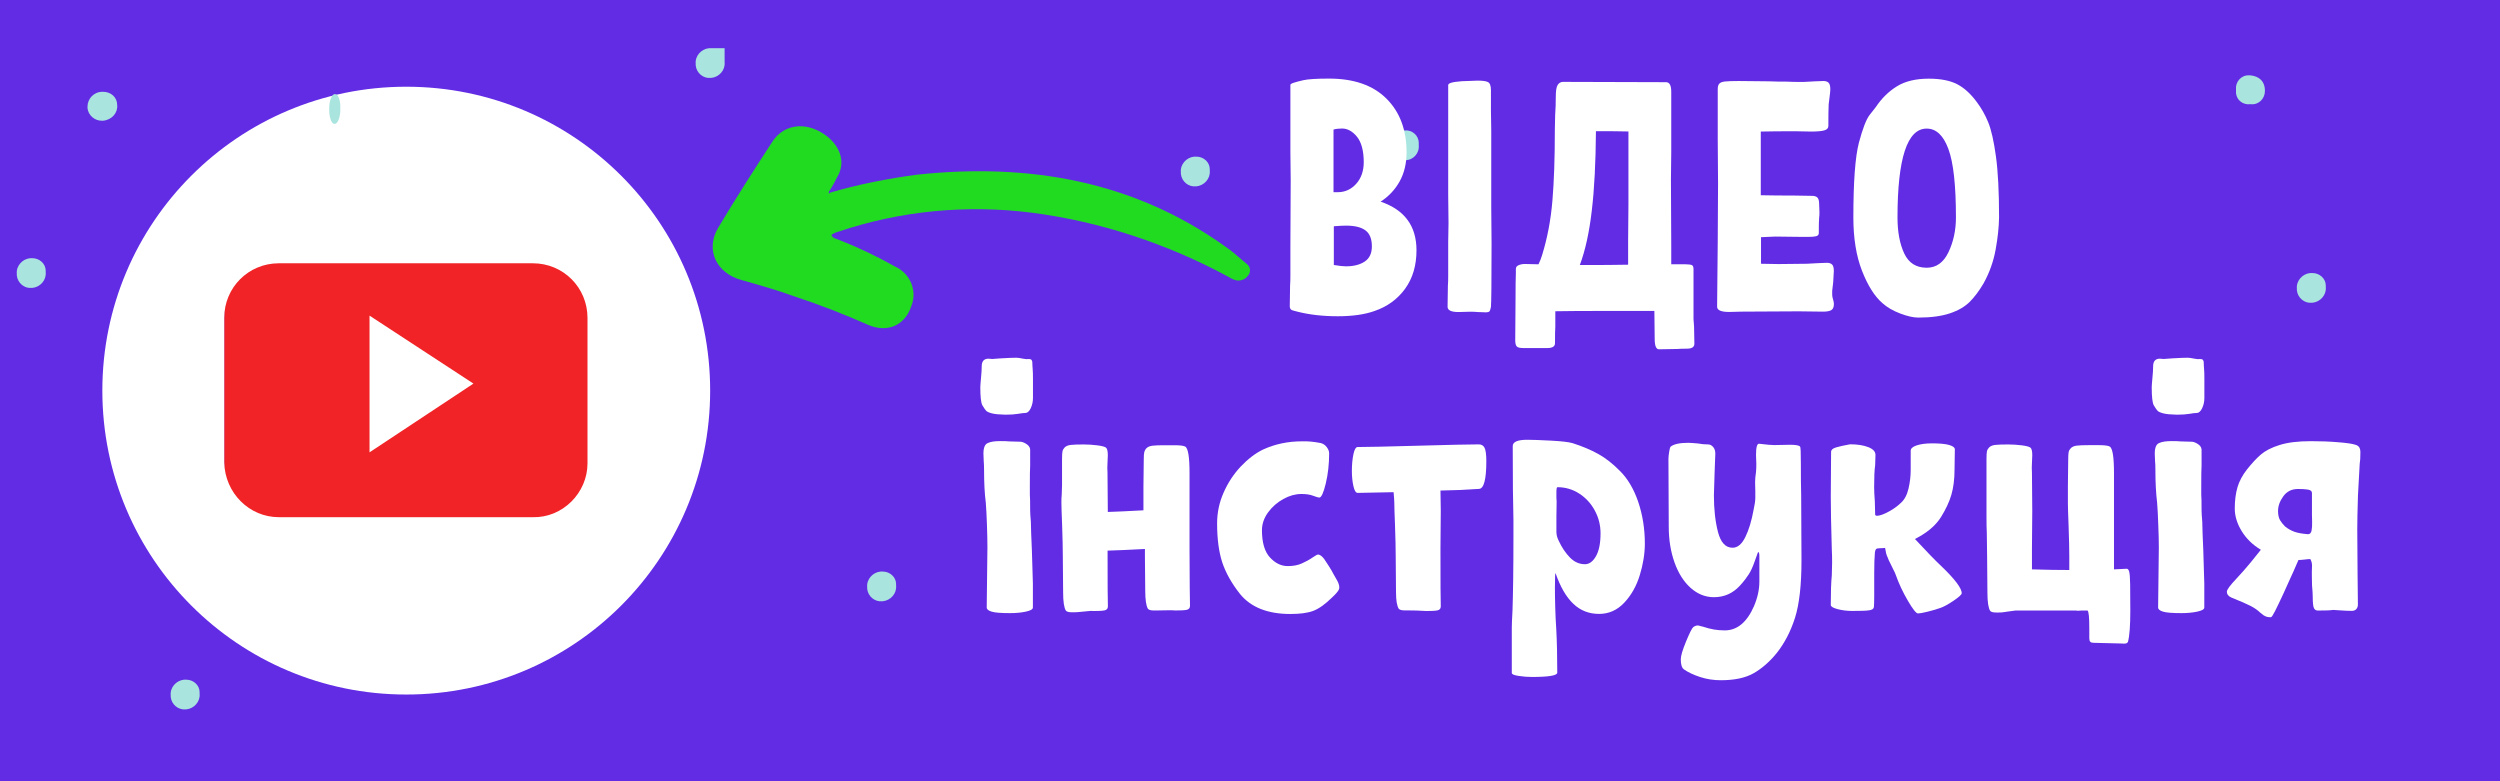<?xml version="1.0" encoding="utf-8"?>
<!-- Generator: Adobe Illustrator 29.4.0, SVG Export Plug-In . SVG Version: 9.03 Build 0)  -->
<svg version="1.1" id="Слой_1" xmlns="http://www.w3.org/2000/svg" xmlns:xlink="http://www.w3.org/1999/xlink" x="0px" y="0px"
	 viewBox="0 0 320 100" style="enable-background:new 0 0 320 100;" xml:space="preserve">
<style type="text/css">
	.st0{fill:#622CE5;}
	.st1{fill:#F12326;}
	.st2{fill:#21DB21;}
	.st3{fill:#AAE4DF;}
	.st4{fill:#AAE6E1;}
	.st5{fill:#FFFFFF;}
	.st6{enable-background:new    ;}
</style>
<rect x="-10.3" y="-10.5" class="st0" width="345" height="121"/>
<rect x="28.7" y="20.5" class="st1" width="47.58" height="54.57"/>
<path class="st2" d="M106.34,24.63c3.62-1.05,7.32-1.78,11.03-2.27c14.32-1.54,27.73,0.81,39.41,9.16c0.99,0.65,1.81,1.46,2.72,2.19
	c0.49,0.32,0.66,0.97,0.33,1.46c0,0,0,0.08-0.08,0.08c-0.33,0.57-1.15,0.81-1.73,0.57c-0.25-0.08-0.58-0.24-0.82-0.41
	c-7.82-4.22-16.37-7.06-25.18-8.19c-8.31-1.05-16.79-0.24-24.69,2.43c-0.33,0.08-0.66,0.24-0.91,0.41c0.16,0.49,0.66,0.49,0.99,0.65
	c2.47,0.97,4.85,2.11,7.16,3.41c1.97,0.89,2.88,3.16,2.06,5.11c-0.82,2.43-3.04,3.41-5.51,2.35c-3.13-1.38-6.25-2.6-9.46-3.65
	c-2.22-0.81-4.53-1.46-6.83-2.11c-3.13-0.89-4.53-3.81-2.96-6.57c2.22-3.73,4.61-7.46,6.99-11.11c1.32-2.03,3.7-2.51,5.92-1.38
	s3.54,3.33,2.63,5.43c-0.41,0.81-0.82,1.62-1.32,2.35v0.24L106.34,24.63z"/>
<path class="st3" d="M113,73.16c0.9,0,1.7,0.7,1.7,1.6c0,0.1,0,0.1,0,0.2c0.1,1-0.7,1.9-1.7,2h-0.1c-0.9,0.1-1.8-0.6-1.9-1.6
	c0-0.1,0-0.1,0-0.2c-0.1-1,0.7-1.9,1.7-2C112.8,73.16,112.9,73.16,113,73.16z"/>
<path class="st3" d="M289.91,11.64c0,1-0.8,1.8-1.8,1.7h-0.1c-0.9,0.1-1.7-0.5-1.8-1.4c0-0.2,0-0.3,0-0.5c-0.1-0.9,0.6-1.8,1.6-1.8
	c0.1,0,0.1,0,0.2,0C289.11,9.74,289.91,10.34,289.91,11.64z"/>
<path class="st3" d="M15,13.45c0.1,1-0.7,1.9-1.8,2c-0.1,0-0.1,0-0.2,0c-0.9,0-1.7-0.7-1.8-1.6c0-0.1,0-0.2,0-0.2
	c0-1,0.8-1.9,1.9-1.9c0,0,0,0,0.1,0C14.2,11.75,15,12.45,15,13.45z"/>
<path class="st4" d="M181.6,18.6c0.1,1-0.7,1.9-1.7,1.9c-0.1,0-0.2,0-0.2,0c-0.9,0-1.7-0.7-1.7-1.6c0-0.1,0-0.2,0-0.3
	c-0.1-1,0.7-1.8,1.6-1.9c0.1,0,0.1,0,0.2,0c0.9-0.1,1.8,0.6,1.8,1.6C181.6,18.4,181.6,18.5,181.6,18.6z"/>
<polygon class="st5" points="47.3,57.9 60.6,49.1 47.3,40.4 "/>
<path class="st5" d="M52,11.1c-21.5,0-38.9,17.4-38.9,38.9S30.5,88.9,52,88.9S90.9,71.5,90.9,50l0,0C90.9,28.5,73.5,11.1,52,11.1z
	 M75.2,59.3c0,3.8-3.2,7-7,6.9H35.7c-3.8,0-6.9-3.1-7-7V40.7c0-3.9,3.1-7,7-7h32.5c3.9,0,7,3.1,7,7V59.3z"/>
<g class="st6">
	<path class="st5" d="M181.31,32.04c0,1.93-0.48,3.57-1.45,4.91c-0.97,1.34-2.28,2.3-3.93,2.86c-1.26,0.45-2.83,0.67-4.7,0.67
		c-1.93,0-3.65-0.2-5.17-0.59c-0.08-0.03-0.22-0.06-0.42-0.11c-0.2-0.04-0.34-0.1-0.42-0.19s-0.13-0.2-0.13-0.34l0.04-2.69
		c0.03-0.36,0.04-0.8,0.04-1.3v-3.78l0.04-8.44l-0.04-3.57v-8.61c0-0.11,0.22-0.22,0.67-0.34c0.06-0.03,0.38-0.11,0.97-0.25
		c0.59-0.14,1.69-0.21,3.32-0.21c3.16,0,5.61,0.85,7.33,2.56c1.72,1.71,2.58,4,2.58,6.89c0,1.4-0.29,2.63-0.88,3.7
		c-0.59,1.06-1.4,1.93-2.44,2.6C179.79,26.86,181.31,28.93,181.31,32.04z M173.69,17.5c-0.57-0.7-1.21-1.05-1.91-1.05
		c-0.39,0-0.76,0.04-1.09,0.13v0.17v7.85h0.55c0.92,0,1.71-0.36,2.35-1.07c0.64-0.71,0.97-1.64,0.97-2.79
		C174.55,19.28,174.26,18.2,173.69,17.5z M174.68,33.48c0.62-0.41,0.92-1.06,0.92-1.95c0-0.95-0.27-1.63-0.82-2.04
		c-0.55-0.41-1.38-0.61-2.5-0.61c-0.36,0-0.88,0.03-1.55,0.08v1.81v3.15c0.67,0.11,1.19,0.17,1.55,0.17
		C173.26,34.09,174.06,33.89,174.68,33.48z"/>
	<path class="st5" d="M185.38,10.87c0-0.17,0.28-0.29,0.84-0.38c0.56-0.08,1.18-0.13,1.85-0.13l1.05-0.04c0.64,0,1.08,0.06,1.3,0.17
		c0.28,0.11,0.42,0.46,0.42,1.05v2.6l0.04,2.6v9.79l0.04,4.66c0,4.93-0.03,7.63-0.08,8.11c-0.06,0.31-0.13,0.5-0.21,0.57
		c-0.08,0.07-0.22,0.11-0.42,0.11l-1.09-0.04c-0.22-0.03-0.55-0.04-0.97-0.04l-1.47,0.04c-0.92,0-1.39-0.22-1.39-0.67l0.04-2.69
		c0.03-0.36,0.04-0.8,0.04-1.3v-4.33l0.04-2.39l-0.04-3.57V10.87z"/>
	<path class="st5" d="M216.84,41.82l0.04,2.18c0,0.42-0.32,0.63-0.96,0.63c-0.5,0-0.92,0.01-1.26,0.04l-2.31,0.04
		c-0.37,0-0.55-0.45-0.55-1.34l-0.04-3.57h-0.38h-5.92c-2.77,0-4.9,0.01-6.38,0.04v1.01v0.97c-0.03,0.34-0.04,1.04-0.04,2.1
		c0,0.42-0.32,0.63-0.97,0.63h-3.11c-0.42,0-0.69-0.07-0.82-0.21c-0.13-0.14-0.19-0.41-0.19-0.8l0.04-5.5
		c0-1.32,0.01-2.34,0.04-3.07v-0.55c0-0.22,0.12-0.38,0.36-0.48c0.24-0.1,0.5-0.15,0.78-0.15l1.76,0.04
		c0.2-0.42,0.35-0.81,0.46-1.18c0.67-2.16,1.11-4.48,1.32-6.97c0.21-2.49,0.31-5.52,0.31-9.07l0.04-1.89
		c0.06-0.84,0.08-1.61,0.08-2.31c0-0.78,0.08-1.3,0.25-1.55c0.17-0.25,0.39-0.38,0.67-0.38l13.19,0.04c0.45,0,0.67,0.41,0.67,1.22
		v7.73l-0.04,3.57l0.04,8.44v2.35h1.55h0.29c0.39,0,0.66,0.04,0.8,0.1c0.14,0.07,0.21,0.25,0.21,0.53v0.55v3.74v1.13v0.97
		C216.8,41.25,216.81,41.57,216.84,41.82z M208.4,33.88v-3.11l0.04-4.66v-9.28c-0.98-0.03-2.37-0.04-4.16-0.04
		c-0.03,4-0.2,7.39-0.53,10.16c-0.32,2.77-0.83,5.1-1.53,6.97h0.29C204.96,33.93,206.92,33.91,208.4,33.88z"/>
	<path class="st5" d="M234.61,38.25c0.08,0.28,0.13,0.49,0.13,0.63c0,0.42-0.11,0.69-0.34,0.82s-0.57,0.19-1.05,0.19l-3.11-0.04
		l-7.35,0.04l-1.55,0.04c-1.04,0-1.55-0.22-1.55-0.67l0.08-8.32l0.04-7.43l-0.04-5.8v-6.3c0-0.31,0.06-0.54,0.19-0.69
		c0.13-0.15,0.37-0.25,0.74-0.29c0.36-0.04,0.95-0.06,1.76-0.06l3.91,0.04c0.64,0.03,1.41,0.04,2.31,0.04
		c0.36,0.03,1.05,0.04,2.06,0.04l1.47-0.08l1.09-0.04c0.28,0,0.5,0.07,0.65,0.21c0.15,0.14,0.23,0.42,0.23,0.84
		c0,0.2-0.03,0.49-0.08,0.88l-0.13,1.05c-0.03,0.62-0.04,1.54-0.04,2.77c0,0.28-0.17,0.47-0.52,0.57c-0.35,0.1-0.92,0.15-1.7,0.15
		l-2.02-0.04c-1.74,0-3.21,0.01-4.41,0.04v0.76v7.39c1.29,0.03,2.7,0.04,4.24,0.04l2.35,0.04c0.28,0,0.5,0.07,0.65,0.21
		c0.15,0.14,0.23,0.42,0.23,0.84l0.04,1.05c0,0.28-0.01,0.52-0.04,0.71c-0.03,0.45-0.04,0.84-0.04,1.18s0,0.59,0,0.76
		c0,0.22-0.12,0.36-0.36,0.42c-0.24,0.06-0.57,0.08-0.99,0.08s-0.71,0-0.88,0l-3.36-0.04l-1.81,0.08v0.84v2.56l2.23,0.04l3.65-0.04
		l1.47-0.08l1.09-0.04c0.28,0,0.5,0.07,0.65,0.21c0.15,0.14,0.23,0.42,0.23,0.84c0,0.22-0.03,0.7-0.08,1.43l-0.13,1.13
		C234.5,37.64,234.52,37.97,234.61,38.25z"/>
	<path class="st5" d="M255.44,31.95c-0.28,1.54-0.8,2.98-1.55,4.33c-0.56,0.95-1.15,1.74-1.76,2.35c-0.62,0.62-1.46,1.11-2.52,1.47
		c-1.06,0.36-2.42,0.55-4.07,0.55c-0.62,0-1.39-0.17-2.31-0.52c-0.92-0.35-1.68-0.79-2.27-1.32c-1.01-0.87-1.88-2.25-2.62-4.14
		c-0.74-1.89-1.11-4.17-1.11-6.83c0-4.59,0.24-7.78,0.71-9.58c0.48-1.79,0.93-2.97,1.36-3.53c0.43-0.56,0.71-0.91,0.82-1.05
		c0.73-1.09,1.62-1.97,2.67-2.62c1.05-0.66,2.42-0.99,4.1-0.99c1.48,0,2.68,0.23,3.59,0.69c0.91,0.46,1.76,1.23,2.54,2.29
		c0.59,0.78,1.08,1.65,1.47,2.6c0.39,0.95,0.72,2.41,0.99,4.37c0.27,1.96,0.4,4.56,0.4,7.81C255.86,29.04,255.72,30.41,255.44,31.95
		z M242.88,27.84c0,1.85,0.29,3.38,0.86,4.6c0.57,1.22,1.53,1.83,2.88,1.83c1.23,0,2.16-0.67,2.79-2c0.63-1.33,0.95-2.81,0.95-4.43
		c0-4.12-0.32-7.04-0.97-8.78c-0.64-1.74-1.57-2.6-2.77-2.6C244.13,16.45,242.88,20.25,242.88,27.84z"/>
</g>
<g class="st6">
	<path class="st5" d="M126.96,52.91c-0.38-0.1-0.62-0.21-0.74-0.34c-0.12-0.13-0.28-0.36-0.48-0.7c-0.17-0.31-0.26-1.08-0.26-2.3
		c0-0.17,0.03-0.57,0.09-1.19c0.06-0.62,0.09-1.12,0.09-1.49c0-0.65,0.29-0.98,0.87-0.98l0.48,0.04l1.09-0.08
		c0.93-0.06,1.59-0.08,2-0.08c0.2,0,0.46,0.04,0.78,0.11c0.32,0.07,0.61,0.09,0.87,0.06c0.26,0,0.39,0.16,0.39,0.47
		c0,0.2,0.01,0.45,0.04,0.77c0.03,0.31,0.04,0.75,0.04,1.32v2.42c0,0.45-0.09,0.89-0.28,1.3c-0.19,0.41-0.43,0.62-0.72,0.62
		c-0.2,0-0.51,0.04-0.91,0.11c-0.41,0.07-0.94,0.11-1.61,0.11C127.91,53.06,127.33,53.01,126.96,52.91z M128.04,56.46
		c0.49,0,0.87,0.01,1.13,0.04l1.43,0.04c0.2,0,0.46,0.09,0.76,0.28c0.3,0.18,0.47,0.42,0.5,0.7v0.42v1.66
		c-0.03,0.37-0.04,1.29-0.04,2.76v0.94c0.03,0.31,0.04,0.98,0.04,2c0,0.31,0.03,0.81,0.09,1.49l0.04,1.49l0.09,2.13
		c0.09,2.64,0.13,4.07,0.13,4.29v3.06c0,0.23-0.3,0.4-0.91,0.53c-0.61,0.13-1.27,0.19-2,0.19c-1.16,0-1.95-0.06-2.37-0.19
		c-0.42-0.13-0.63-0.3-0.63-0.53l0.09-7.7c0-0.77-0.02-1.72-0.06-2.87c-0.04-1.15-0.09-2.1-0.15-2.87
		c-0.15-1.13-0.22-2.54-0.22-4.21c0-0.45-0.02-0.79-0.04-1.02l-0.04-1.02c0-0.77,0.19-1.22,0.56-1.36
		C126.78,56.54,127.32,56.46,128.04,56.46z"/>
	<path class="st5" d="M152.32,77.55c0,0.28-0.15,0.45-0.43,0.51c-0.29,0.06-0.77,0.08-1.43,0.08c-0.29-0.03-0.7-0.04-1.24-0.02
		c-0.54,0.01-0.92,0.02-1.15,0.02h-0.39c-0.38,0-0.62-0.07-0.74-0.21c-0.23-0.37-0.35-1.15-0.35-2.34l-0.04-4.34v-0.98
		c-2.17,0.11-3.76,0.19-4.78,0.21c0,4.22,0.01,6.61,0.04,7.14c0,0.28-0.15,0.45-0.43,0.51c-0.29,0.06-0.77,0.08-1.43,0.08
		c-0.17-0.03-0.41-0.02-0.72,0.02c-0.3,0.04-0.51,0.06-0.63,0.06c-0.52,0.06-0.87,0.08-1.04,0.08h-0.39c-0.38,0-0.62-0.07-0.74-0.21
		c-0.23-0.37-0.35-1.15-0.35-2.34l-0.04-4.68c0-0.88-0.03-2.2-0.09-3.95c-0.06-1.47-0.09-2.44-0.09-2.89c0-0.4,0.01-0.71,0.04-0.94
		l0.04-1.23V58.8c0-0.51,0.02-0.86,0.06-1.04s0.14-0.35,0.28-0.49c0.17-0.17,0.43-0.28,0.78-0.32c0.35-0.04,0.9-0.06,1.65-0.06
		c0.58,0,1.15,0.04,1.72,0.11c0.56,0.07,0.93,0.16,1.11,0.28c0.17,0.11,0.26,0.44,0.26,0.98c0,0.23-0.01,0.56-0.04,1
		c-0.03,0.44-0.03,0.84,0,1.21l0.04,4.93v0.13c1.01-0.03,2.53-0.1,4.56-0.21v-3.06l0.04-3.36c0-0.51,0.02-0.86,0.07-1.04
		s0.14-0.35,0.28-0.49c0.17-0.17,0.43-0.28,0.76-0.32c0.33-0.04,0.83-0.06,1.5-0.06c0.17,0,0.61,0,1.32,0
		c0.71,0,1.17,0.06,1.37,0.17c0.38,0.2,0.56,1.33,0.56,3.4v9.74C152.28,74.53,152.29,76.95,152.32,77.55z"/>
	<path class="st5" d="M169.05,56.71c0.32,0.08,0.58,0.26,0.78,0.53c0.2,0.27,0.3,0.53,0.3,0.79c0,1.36-0.14,2.64-0.43,3.85
		c-0.29,1.21-0.57,1.81-0.83,1.81c-0.12,0-0.38-0.08-0.78-0.23c-0.41-0.16-0.91-0.23-1.52-0.23c-0.75,0-1.52,0.21-2.3,0.64
		c-0.78,0.43-1.43,1-1.96,1.72c-0.52,0.72-0.78,1.48-0.78,2.27c0,1.59,0.34,2.75,1.02,3.49c0.68,0.74,1.44,1.11,2.28,1.11
		c0.7,0,1.3-0.11,1.8-0.34c0.51-0.23,0.96-0.47,1.35-0.74c0.39-0.27,0.63-0.4,0.72-0.4c0.23,0,0.49,0.18,0.78,0.55l0.56,0.85
		c0.29,0.45,0.51,0.82,0.65,1.11c0.06,0.11,0.2,0.35,0.41,0.72c0.22,0.37,0.33,0.7,0.33,0.98c0,0.17-0.07,0.34-0.2,0.51
		c-0.13,0.17-0.26,0.32-0.39,0.45c-0.13,0.13-0.25,0.25-0.37,0.36c-0.87,0.85-1.66,1.41-2.37,1.68c-0.71,0.27-1.69,0.4-2.93,0.4
		c-2.92,0-5.08-0.86-6.47-2.59c-1.07-1.36-1.82-2.71-2.26-4.04c-0.43-1.33-0.65-2.99-0.65-4.97c0-1.36,0.27-2.67,0.83-3.93
		c0.55-1.26,1.28-2.37,2.19-3.34c0.91-0.96,1.86-1.69,2.84-2.17c1.54-0.71,3.2-1.06,5-1.06C167.38,56.46,168.18,56.54,169.05,56.71z
		"/>
	<path class="st5" d="M190.03,57.33c0.14,0.3,0.22,0.86,0.22,1.68c0,2.38-0.32,3.57-0.96,3.57c-1.48,0.11-3.11,0.18-4.91,0.21
		l0.04,2.59l-0.04,4.8c0,4.37,0.01,6.85,0.04,7.44c0,0.28-0.15,0.45-0.43,0.51c-0.29,0.06-0.77,0.08-1.43,0.08
		c-0.87-0.06-1.67-0.08-2.39-0.08h-0.39c-0.38,0-0.62-0.07-0.74-0.21c-0.23-0.37-0.35-1.06-0.35-2.08l-0.04-4.68
		c0-0.88-0.03-2.2-0.09-3.95c-0.06-1.47-0.09-2.44-0.09-2.89c0-0.2-0.03-0.64-0.09-1.32l-4.6,0.09c-0.23,0-0.41-0.28-0.54-0.85
		c-0.13-0.57-0.2-1.22-0.2-1.96c0-0.82,0.07-1.54,0.2-2.15c0.13-0.61,0.31-0.91,0.54-0.91c1.19,0,3.78-0.06,7.78-0.17
		c3.94-0.11,6.52-0.17,7.73-0.17C189.63,56.88,189.88,57.03,190.03,57.33z"/>
	<path class="st5" d="M193.72,68.71v-2.13c-0.06-2.1-0.09-5.26-0.09-9.48c0-0.54,0.62-0.81,1.87-0.81c0.64,0,1.63,0.04,3,0.11
		c1.36,0.07,2.29,0.18,2.78,0.32c1.25,0.4,2.34,0.86,3.28,1.38c0.94,0.52,1.86,1.24,2.76,2.15c1.01,0.99,1.8,2.32,2.37,3.98
		c0.56,1.66,0.85,3.44,0.85,5.34c0,1.3-0.22,2.66-0.65,4.06s-1.1,2.58-2,3.53c-0.9,0.95-1.97,1.42-3.21,1.42
		c-1.27,0-2.37-0.42-3.28-1.28s-1.67-2.15-2.28-3.91c-0.06-0.14-0.09,0.48-0.09,1.87c0,0.68,0.01,1.52,0.04,2.51
		c0.03,0.99,0.07,1.9,0.13,2.72c0.09,1.67,0.13,3.54,0.13,5.61c0,0.37-1.09,0.55-3.26,0.55c-0.52,0-1.08-0.04-1.67-0.13
		s-0.89-0.21-0.89-0.38v-5.83c0-0.37,0.03-1.09,0.09-2.17C193.67,76.05,193.72,72.9,193.72,68.71z M199.23,68.19
		c0,0.31,0.1,0.67,0.3,1.06c0.38,0.82,0.85,1.52,1.41,2.1c0.56,0.58,1.21,0.87,1.93,0.87c0.55,0,1.02-0.34,1.41-1.02
		c0.39-0.68,0.59-1.66,0.59-2.93c0-1.05-0.25-2.03-0.74-2.93c-0.49-0.91-1.16-1.63-2-2.17c-0.84-0.54-1.77-0.81-2.78-0.81
		c-0.09,0-0.13,0.21-0.13,0.64c0,0.43,0,0.67,0,0.72c0.03,0.25,0.04,0.64,0.02,1.15c-0.01,0.51-0.02,0.91-0.02,1.19v0.98V68.19z"/>
	<path class="st5" d="M230.55,63.39l0.04,8.33c0,3.17-0.28,5.63-0.83,7.36s-1.33,3.23-2.34,4.51c-0.9,1.11-1.88,1.96-2.93,2.57
		c-1.06,0.61-2.47,0.91-4.23,0.91c-0.93,0-1.82-0.14-2.67-0.42c-0.85-0.28-1.54-0.61-2.06-0.98c-0.26-0.2-0.39-0.62-0.39-1.28
		c0-0.42,0.22-1.18,0.67-2.27c0.45-1.09,0.76-1.71,0.93-1.85c0.2-0.14,0.39-0.21,0.56-0.21c0.09,0,0.19,0.02,0.3,0.06
		c0.12,0.04,0.2,0.06,0.26,0.06c0.61,0.2,1.12,0.33,1.54,0.4c0.42,0.07,0.88,0.11,1.37,0.11c1.59,0,2.84-1.04,3.74-3.1
		c0.46-1.08,0.69-2.13,0.69-3.15v-2.72v-0.55c0-0.34-0.06-0.51-0.17-0.51c-0.09,0.23-0.24,0.65-0.46,1.28
		c-0.22,0.62-0.46,1.16-0.74,1.59s-0.64,0.91-1.11,1.42c-0.9,0.99-2.01,1.49-3.34,1.49c-1.1,0-2.09-0.4-2.98-1.19
		c-0.88-0.79-1.57-1.88-2.06-3.25c-0.49-1.38-0.74-2.9-0.74-4.57l-0.04-8.67c0-0.23,0.03-0.53,0.09-0.91
		c0.06-0.38,0.12-0.6,0.17-0.66c0.41-0.34,1.16-0.51,2.26-0.51c0.23,0,0.64,0.03,1.22,0.08c0.43,0.08,0.9,0.13,1.39,0.13
		c0.2,0,0.4,0.11,0.59,0.32c0.19,0.21,0.28,0.5,0.28,0.87l-0.09,2.38l-0.09,2.93c0,1.79,0.17,3.35,0.52,4.7
		c0.35,1.35,0.97,2.02,1.87,2.02c0.64,0,1.18-0.45,1.63-1.36c0.45-0.91,0.8-2.07,1.06-3.49c0.14-0.62,0.22-1.15,0.22-1.57v-0.85
		c0-0.2-0.01-0.44-0.02-0.72c-0.01-0.28-0.01-0.61,0.02-0.98c0.03-0.2,0.06-0.45,0.09-0.74c0.03-0.3,0.04-0.64,0.04-1.04l-0.04-1.11
		c0-0.99,0.13-1.47,0.39-1.45l1.22,0.13l0.7,0.04l2.04-0.04c0.75,0,1.19,0.08,1.3,0.25c0.06,0.08,0.09,0.79,0.09,2.13
		C230.51,60.95,230.52,62.31,230.55,63.39z"/>
	<path class="st5" d="M251.1,75.93c0,0.17-0.35,0.49-1.04,0.96c-0.7,0.47-1.25,0.77-1.65,0.91c-0.46,0.17-1.01,0.33-1.65,0.49
		c-0.64,0.16-1.06,0.23-1.26,0.23c-0.23,0-0.67-0.55-1.3-1.64c-0.64-1.09-1.16-2.2-1.56-3.34c-0.06-0.17-0.13-0.33-0.22-0.49
		c-0.09-0.16-0.16-0.3-0.22-0.45c-0.06-0.14-0.15-0.32-0.26-0.53c-0.12-0.21-0.23-0.47-0.35-0.79c-0.12-0.23-0.22-0.61-0.3-1.15
		c-0.15,0.03-0.35,0.04-0.61,0.04c-0.29,0-0.47,0.04-0.54,0.11c-0.07,0.07-0.12,0.21-0.15,0.4c-0.06,0.62-0.09,1.52-0.09,2.68v1.4
		v1.45c0,0.79-0.02,1.29-0.04,1.49c-0.03,0.23-0.23,0.37-0.61,0.42c-0.38,0.06-1.1,0.08-2.17,0.08c-0.67,0-1.29-0.08-1.87-0.23
		c-0.58-0.16-0.87-0.33-0.87-0.53c0-1.64,0.04-2.9,0.13-3.78l0.04-1.62c0-0.65-0.01-1.23-0.04-1.74c-0.09-3.06-0.13-5.3-0.13-6.72
		l0.04-5.74c0-0.25,0.21-0.45,0.63-0.57c0.42-0.13,1.02-0.26,1.8-0.4c0.93,0,1.7,0.12,2.32,0.36c0.62,0.24,0.93,0.57,0.93,1
		l-0.04,1.32c-0.09,0.59-0.13,1.53-0.13,2.81c0,0.45,0.03,1.08,0.09,1.87l0.04,1.62c0,0.17,0.18,0.21,0.54,0.13s0.8-0.27,1.3-0.55
		c0.51-0.28,0.98-0.62,1.41-1.02c0.49-0.42,0.83-1.05,1.02-1.87s0.28-1.62,0.28-2.38v-2.47c0-0.28,0.25-0.51,0.76-0.68
		c0.51-0.17,1.17-0.26,1.98-0.26c0.98,0,1.72,0.07,2.19,0.21c0.48,0.14,0.72,0.33,0.72,0.55l-0.04,2.59c0,1.25-0.14,2.33-0.41,3.25
		s-0.72,1.86-1.32,2.83c-0.7,1.11-1.81,2.04-3.34,2.81c1.56,1.67,2.66,2.81,3.3,3.4C250.2,74.1,251.1,75.28,251.1,75.93z"/>
	<path class="st5" d="M272.53,73.15c0.07,0.24,0.12,0.79,0.13,1.66c0.01,0.87,0.02,1.98,0.02,3.34c0,1.93-0.1,3.26-0.3,4
		c-0.06,0.17-0.25,0.25-0.56,0.23c-0.32-0.01-0.51-0.02-0.57-0.02l-3.26-0.08c-0.2,0-0.35-0.04-0.43-0.13
		c-0.09-0.09-0.13-0.24-0.13-0.47V80.4c0-1.36-0.07-2.11-0.22-2.25h-0.83c-0.03,0-0.12,0.01-0.26,0.02
		c-0.15,0.01-0.28,0.01-0.39-0.02h-6.69h-0.78h-0.3c-0.03,0-0.35,0.04-0.96,0.13c-0.17,0.03-0.36,0.06-0.54,0.08
		c-0.19,0.03-0.38,0.04-0.59,0.04h-0.39c-0.38,0-0.62-0.07-0.74-0.21c-0.23-0.37-0.35-1.15-0.35-2.34l-0.04-4.68l-0.04-2.98
		c-0.03-0.48-0.04-1.2-0.04-2.17V58.8c0-0.51,0.02-0.86,0.06-1.04c0.04-0.18,0.14-0.35,0.28-0.49c0.17-0.17,0.43-0.28,0.78-0.32
		c0.35-0.04,0.9-0.06,1.65-0.06c0.58,0,1.15,0.04,1.72,0.11c0.56,0.07,0.93,0.16,1.11,0.28s0.26,0.44,0.26,0.98
		c0,0.23-0.01,0.56-0.04,1c-0.03,0.44-0.03,0.84,0,1.21l0.04,4.93l-0.04,4.8v2.68c1.91,0.06,3.5,0.08,4.78,0.08v-1.7
		c0-0.88-0.03-2.2-0.09-3.95c-0.06-1.47-0.09-2.44-0.09-2.89v-2.17l0.04-3.36c0-0.51,0.02-0.86,0.06-1.04
		c0.04-0.18,0.14-0.35,0.28-0.49c0.17-0.17,0.43-0.28,0.76-0.32c0.33-0.04,0.83-0.06,1.5-0.06c0.17,0,0.62,0,1.33,0
		c0.71,0,1.17,0.06,1.37,0.17c0.38,0.2,0.56,1.33,0.56,3.4v12.33l1.61-0.08C272.35,72.79,272.46,72.91,272.53,73.15z"/>
	<path class="st5" d="M276.9,52.91c-0.38-0.1-0.62-0.21-0.74-0.34c-0.12-0.13-0.28-0.36-0.48-0.7c-0.17-0.31-0.26-1.08-0.26-2.3
		c0-0.17,0.03-0.57,0.09-1.19c0.06-0.62,0.09-1.12,0.09-1.49c0-0.65,0.29-0.98,0.87-0.98l0.48,0.04l1.09-0.08
		c0.93-0.06,1.59-0.08,2-0.08c0.2,0,0.46,0.04,0.78,0.11c0.32,0.07,0.61,0.09,0.87,0.06c0.26,0,0.39,0.16,0.39,0.47
		c0,0.2,0.01,0.45,0.04,0.77c0.03,0.31,0.04,0.75,0.04,1.32v2.42c0,0.45-0.09,0.89-0.28,1.3c-0.19,0.41-0.43,0.62-0.72,0.62
		c-0.2,0-0.51,0.04-0.91,0.11c-0.41,0.07-0.94,0.11-1.61,0.11C277.85,53.06,277.27,53.01,276.9,52.91z M277.98,56.46
		c0.49,0,0.87,0.01,1.13,0.04l1.43,0.04c0.2,0,0.46,0.09,0.76,0.28c0.3,0.18,0.47,0.42,0.5,0.7v0.42v1.66
		c-0.03,0.37-0.04,1.29-0.04,2.76v0.94c0.03,0.31,0.04,0.98,0.04,2c0,0.31,0.03,0.81,0.09,1.49l0.04,1.49l0.09,2.13
		c0.09,2.64,0.13,4.07,0.13,4.29v3.06c0,0.23-0.3,0.4-0.91,0.53c-0.61,0.13-1.27,0.19-2,0.19c-1.16,0-1.95-0.06-2.37-0.19
		c-0.42-0.13-0.63-0.3-0.63-0.53l0.09-7.7c0-0.77-0.02-1.72-0.07-2.87c-0.04-1.15-0.09-2.1-0.15-2.87
		c-0.14-1.13-0.22-2.54-0.22-4.21c0-0.45-0.01-0.79-0.04-1.02l-0.04-1.02c0-0.77,0.19-1.22,0.56-1.36
		C276.72,56.54,277.26,56.46,277.98,56.46z"/>
	<path class="st5" d="M301.98,57.25c0.1,0.16,0.15,0.38,0.15,0.66c0,0.65-0.03,1.15-0.09,1.49l-0.22,4
		c-0.06,1.93-0.09,3.37-0.09,4.34l0.04,5.74l0.04,3.91c0,0.23-0.07,0.42-0.2,0.57c-0.13,0.16-0.33,0.23-0.59,0.23
		c-0.43,0-0.91-0.02-1.43-0.06c-0.52-0.04-0.84-0.06-0.96-0.06c-0.32,0.06-0.97,0.08-1.95,0.08c-0.23,0-0.4-0.11-0.5-0.32
		c-0.1-0.21-0.15-0.69-0.15-1.42c0-0.31-0.03-0.81-0.09-1.49c0-0.28-0.01-0.63-0.02-1.04c-0.01-0.41-0.01-0.9,0.02-1.47
		c0-0.31-0.07-0.59-0.22-0.85c-0.17,0-0.41,0.02-0.72,0.06c-0.3,0.04-0.57,0.06-0.8,0.06c-0.55,1.28-0.87,2-0.96,2.17
		c-0.15,0.34-0.46,1.03-0.93,2.06c-0.48,1.04-0.85,1.81-1.11,2.32c-0.26,0.51-0.43,0.77-0.52,0.77h-0.17
		c-0.26,0-0.52-0.08-0.78-0.25l-0.43-0.34c-0.32-0.31-0.72-0.59-1.22-0.85c-0.49-0.25-1.3-0.61-2.43-1.06
		c-0.41-0.17-0.61-0.42-0.61-0.77c0-0.25,0.41-0.81,1.22-1.66c0.64-0.68,1.26-1.39,1.87-2.13l1.26-1.57
		c-1.04-0.62-1.86-1.42-2.45-2.38c-0.59-0.96-0.89-1.93-0.89-2.89c0-1.05,0.12-1.96,0.35-2.74s0.64-1.54,1.22-2.28
		c0.61-0.76,1.19-1.4,1.76-1.89s1.37-0.91,2.41-1.23c1.04-0.33,2.37-0.49,4-0.49c1.22,0,2.35,0.04,3.41,0.13
		c1.06,0.08,1.79,0.18,2.19,0.3C301.68,56.97,301.88,57.09,301.98,57.25z M295.88,67.92c0.06-0.3,0.08-0.66,0.07-1.08
		s-0.02-0.75-0.02-0.98v-2.76c0-0.23-0.17-0.37-0.5-0.43c-0.33-0.06-0.76-0.08-1.28-0.08c-0.81,0-1.44,0.31-1.89,0.94
		c-0.45,0.62-0.67,1.25-0.67,1.87c0,0.51,0.09,0.91,0.26,1.19s0.39,0.55,0.65,0.81c0.35,0.28,0.74,0.5,1.17,0.66
		c0.43,0.16,1.03,0.26,1.78,0.32C295.67,68.36,295.82,68.22,295.88,67.92z"/>
</g>
<path class="st3" d="M92.75,6.17v1.8c0.1,1-0.7,1.9-1.7,2h-0.1c-0.9,0.1-1.8-0.6-1.9-1.6c0-0.1,0-0.1,0-0.2c-0.1-1,0.7-1.9,1.7-2
	H92.75z"/>
<path class="st3" d="M42.91,12.05c0.35,0,0.65,0.7,0.65,1.6c0,0.1,0,0.1,0,0.2c0.04,1-0.27,1.9-0.65,2h-0.04
	c-0.35,0.1-0.69-0.6-0.73-1.6c0-0.1,0-0.1,0-0.2c-0.04-1,0.27-1.9,0.65-2C42.84,12.05,42.88,12.05,42.91,12.05z"/>
<path class="st3" d="M23.85,87c0.9,0,1.7,0.7,1.7,1.6c0,0.1,0,0.1,0,0.2c0.1,1-0.7,1.9-1.7,2h-0.1c-0.9,0.1-1.8-0.6-1.9-1.6
	c0-0.1,0-0.1,0-0.2c-0.1-1,0.7-1.9,1.7-2C23.65,87,23.75,87,23.85,87z"/>
<path class="st3" d="M4.15,33.05c0.9,0,1.7,0.7,1.7,1.6c0,0.1,0,0.1,0,0.2c0.1,1-0.7,1.9-1.7,2h-0.1c-0.9,0.1-1.8-0.6-1.9-1.6
	c0-0.1,0-0.1,0-0.2c-0.1-1,0.7-1.9,1.7-2C3.95,33.05,4.05,33.05,4.15,33.05z"/>
<path class="st3" d="M153.15,20.05c0.9,0,1.7,0.7,1.7,1.6c0,0.1,0,0.1,0,0.2c0.1,1-0.7,1.9-1.7,2h-0.1c-0.9,0.1-1.8-0.6-1.9-1.6
	c0-0.1,0-0.1,0-0.2c-0.1-1,0.7-1.9,1.7-2C152.95,20.05,153.05,20.05,153.15,20.05z"/>
<path class="st3" d="M296,34.95c0.9,0,1.7,0.7,1.7,1.6c0,0.1,0,0.1,0,0.2c0.1,1-0.7,1.9-1.7,2h-0.1c-0.9,0.1-1.8-0.6-1.9-1.6
	c0-0.1,0-0.1,0-0.2c-0.1-1,0.7-1.9,1.7-2C295.8,34.95,295.9,34.95,296,34.95z"/>
</svg>
